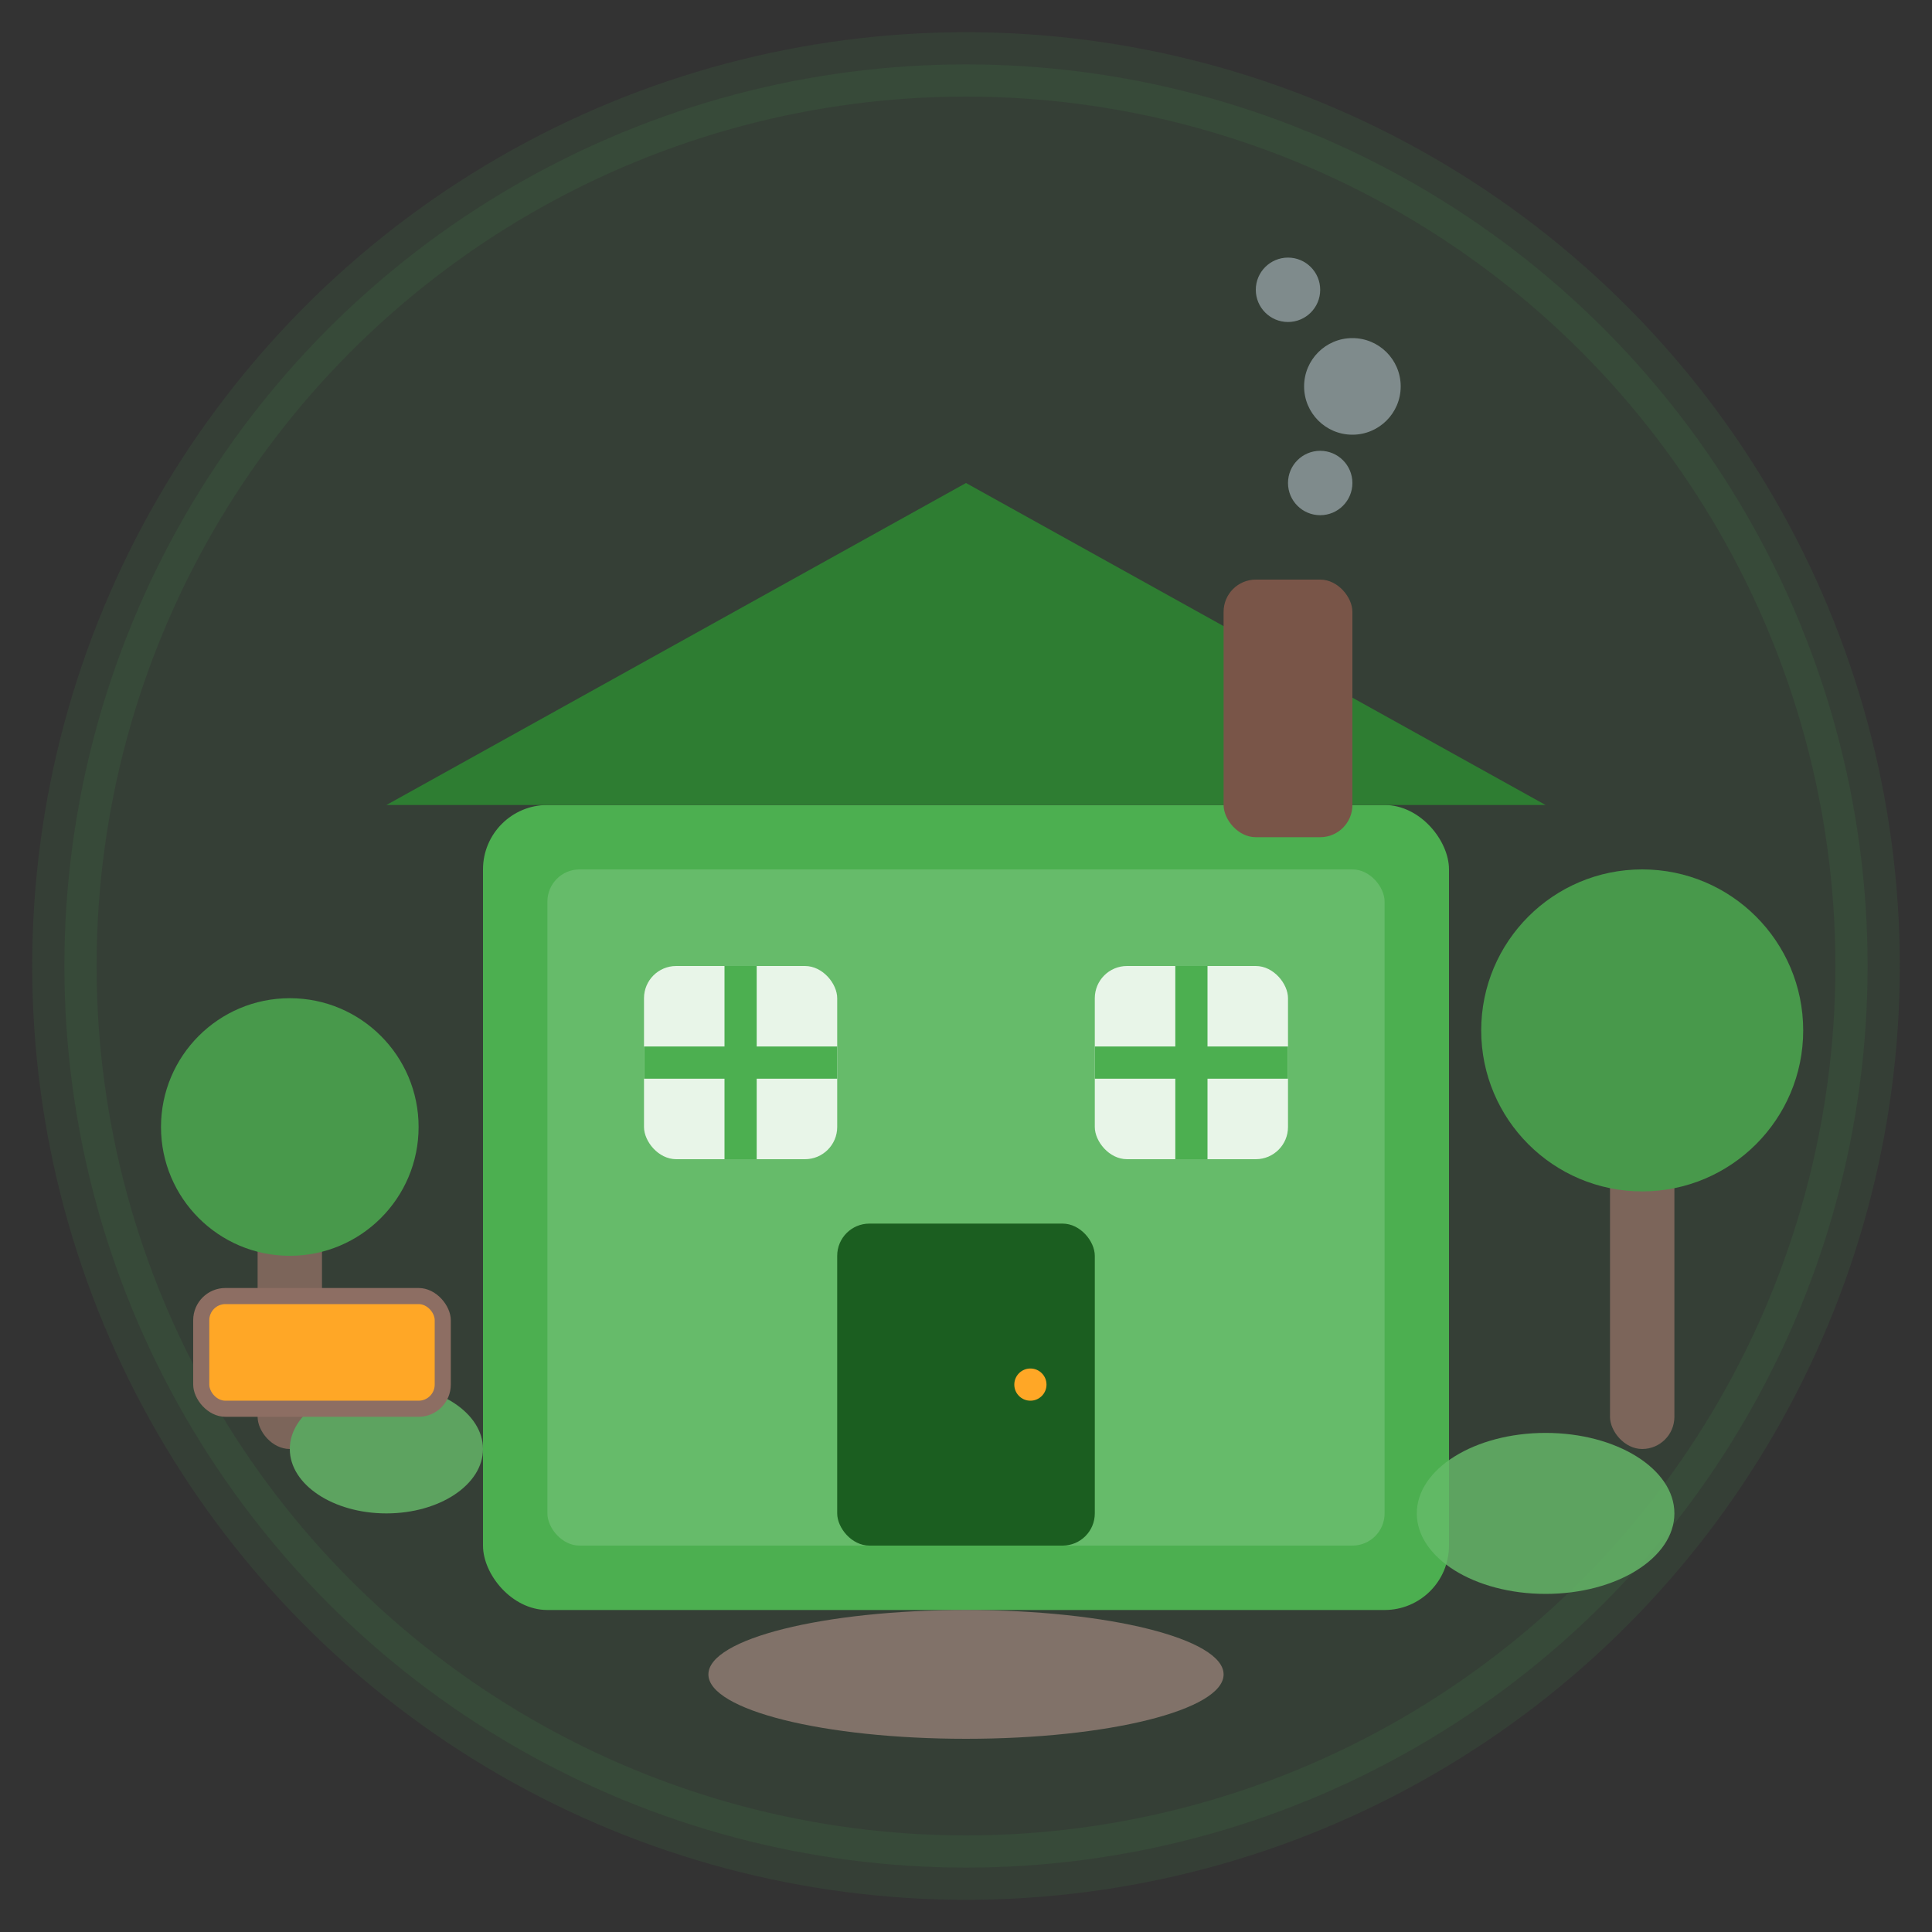 <svg width="60" height="60" viewBox="0 0 60 60" fill="none" xmlns="http://www.w3.org/2000/svg">
  <rect x="0" y="0" width="60" height="60" fill="#333333" stroke="none"/>
  <circle cx="30" cy="30" r="28" fill="#4CAF50" opacity="0.1" stroke="#4CAF50" stroke-width="2"/>
  
  <!-- Main building -->
  <rect x="15" y="25" width="30" height="25" fill="#4CAF50" rx="2"/>
  <rect x="17" y="27" width="26" height="21" fill="#66BB6A" rx="1"/>
  
  <!-- Roof -->
  <polygon points="12,25 30,15 48,25" fill="#2E7D32"/>
  
  <!-- Door -->
  <rect x="26" y="38" width="8" height="10" fill="#1B5E20" rx="1"/>
  <circle cx="32" cy="43" r="0.5" fill="#FFA726"/>
  
  <!-- Windows -->
  <rect x="20" y="30" width="6" height="6" fill="#E8F5E8" rx="1"/>
  <rect x="34" y="30" width="6" height="6" fill="#E8F5E8" rx="1"/>
  <line x1="23" y1="30" x2="23" y2="36" stroke="#4CAF50" stroke-width="1"/>
  <line x1="20" y1="33" x2="26" y2="33" stroke="#4CAF50" stroke-width="1"/>
  <line x1="37" y1="30" x2="37" y2="36" stroke="#4CAF50" stroke-width="1"/>
  <line x1="34" y1="33" x2="40" y2="33" stroke="#4CAF50" stroke-width="1"/>
  
  <!-- Chimney -->
  <rect x="38" y="18" width="4" height="8" fill="#795548" rx="1"/>
  
  <!-- Smoke -->
  <g opacity="0.6">
    <circle cx="41" cy="15" r="1" fill="#B0BEC5"/>
    <circle cx="42" cy="12" r="1.5" fill="#B0BEC5"/>
    <circle cx="40" cy="9" r="1" fill="#B0BEC5"/>
  </g>
  
  <!-- Trees/plants around building -->
  <g opacity="0.8">
    <!-- Left tree -->
    <rect x="8" y="35" width="2" height="10" fill="#8D6E63" rx="1"/>
    <circle cx="9" cy="35" r="4" fill="#4CAF50"/>
    
    <!-- Right tree -->
    <rect x="50" y="32" width="2" height="13" fill="#8D6E63" rx="1"/>
    <circle cx="51" cy="32" r="5" fill="#4CAF50"/>
    
    <!-- Bushes -->
    <ellipse cx="12" cy="45" rx="3" ry="2" fill="#66BB6A"/>
    <ellipse cx="48" cy="47" rx="4" ry="2.5" fill="#66BB6A"/>
  </g>
  
  <!-- Path to building -->
  <ellipse cx="30" cy="52" rx="8" ry="2" fill="#A1887F" opacity="0.7"/>
  
  <!-- Welcome sign -->
  <g transform="translate(6, 40)">
    <rect x="0" y="0" width="8" height="4" fill="#8D6E63" rx="1"/>
    <rect x="0.5" y="0.5" width="7" height="3" fill="#FFA726" rx="0.5"/>
  </g>
</svg>
